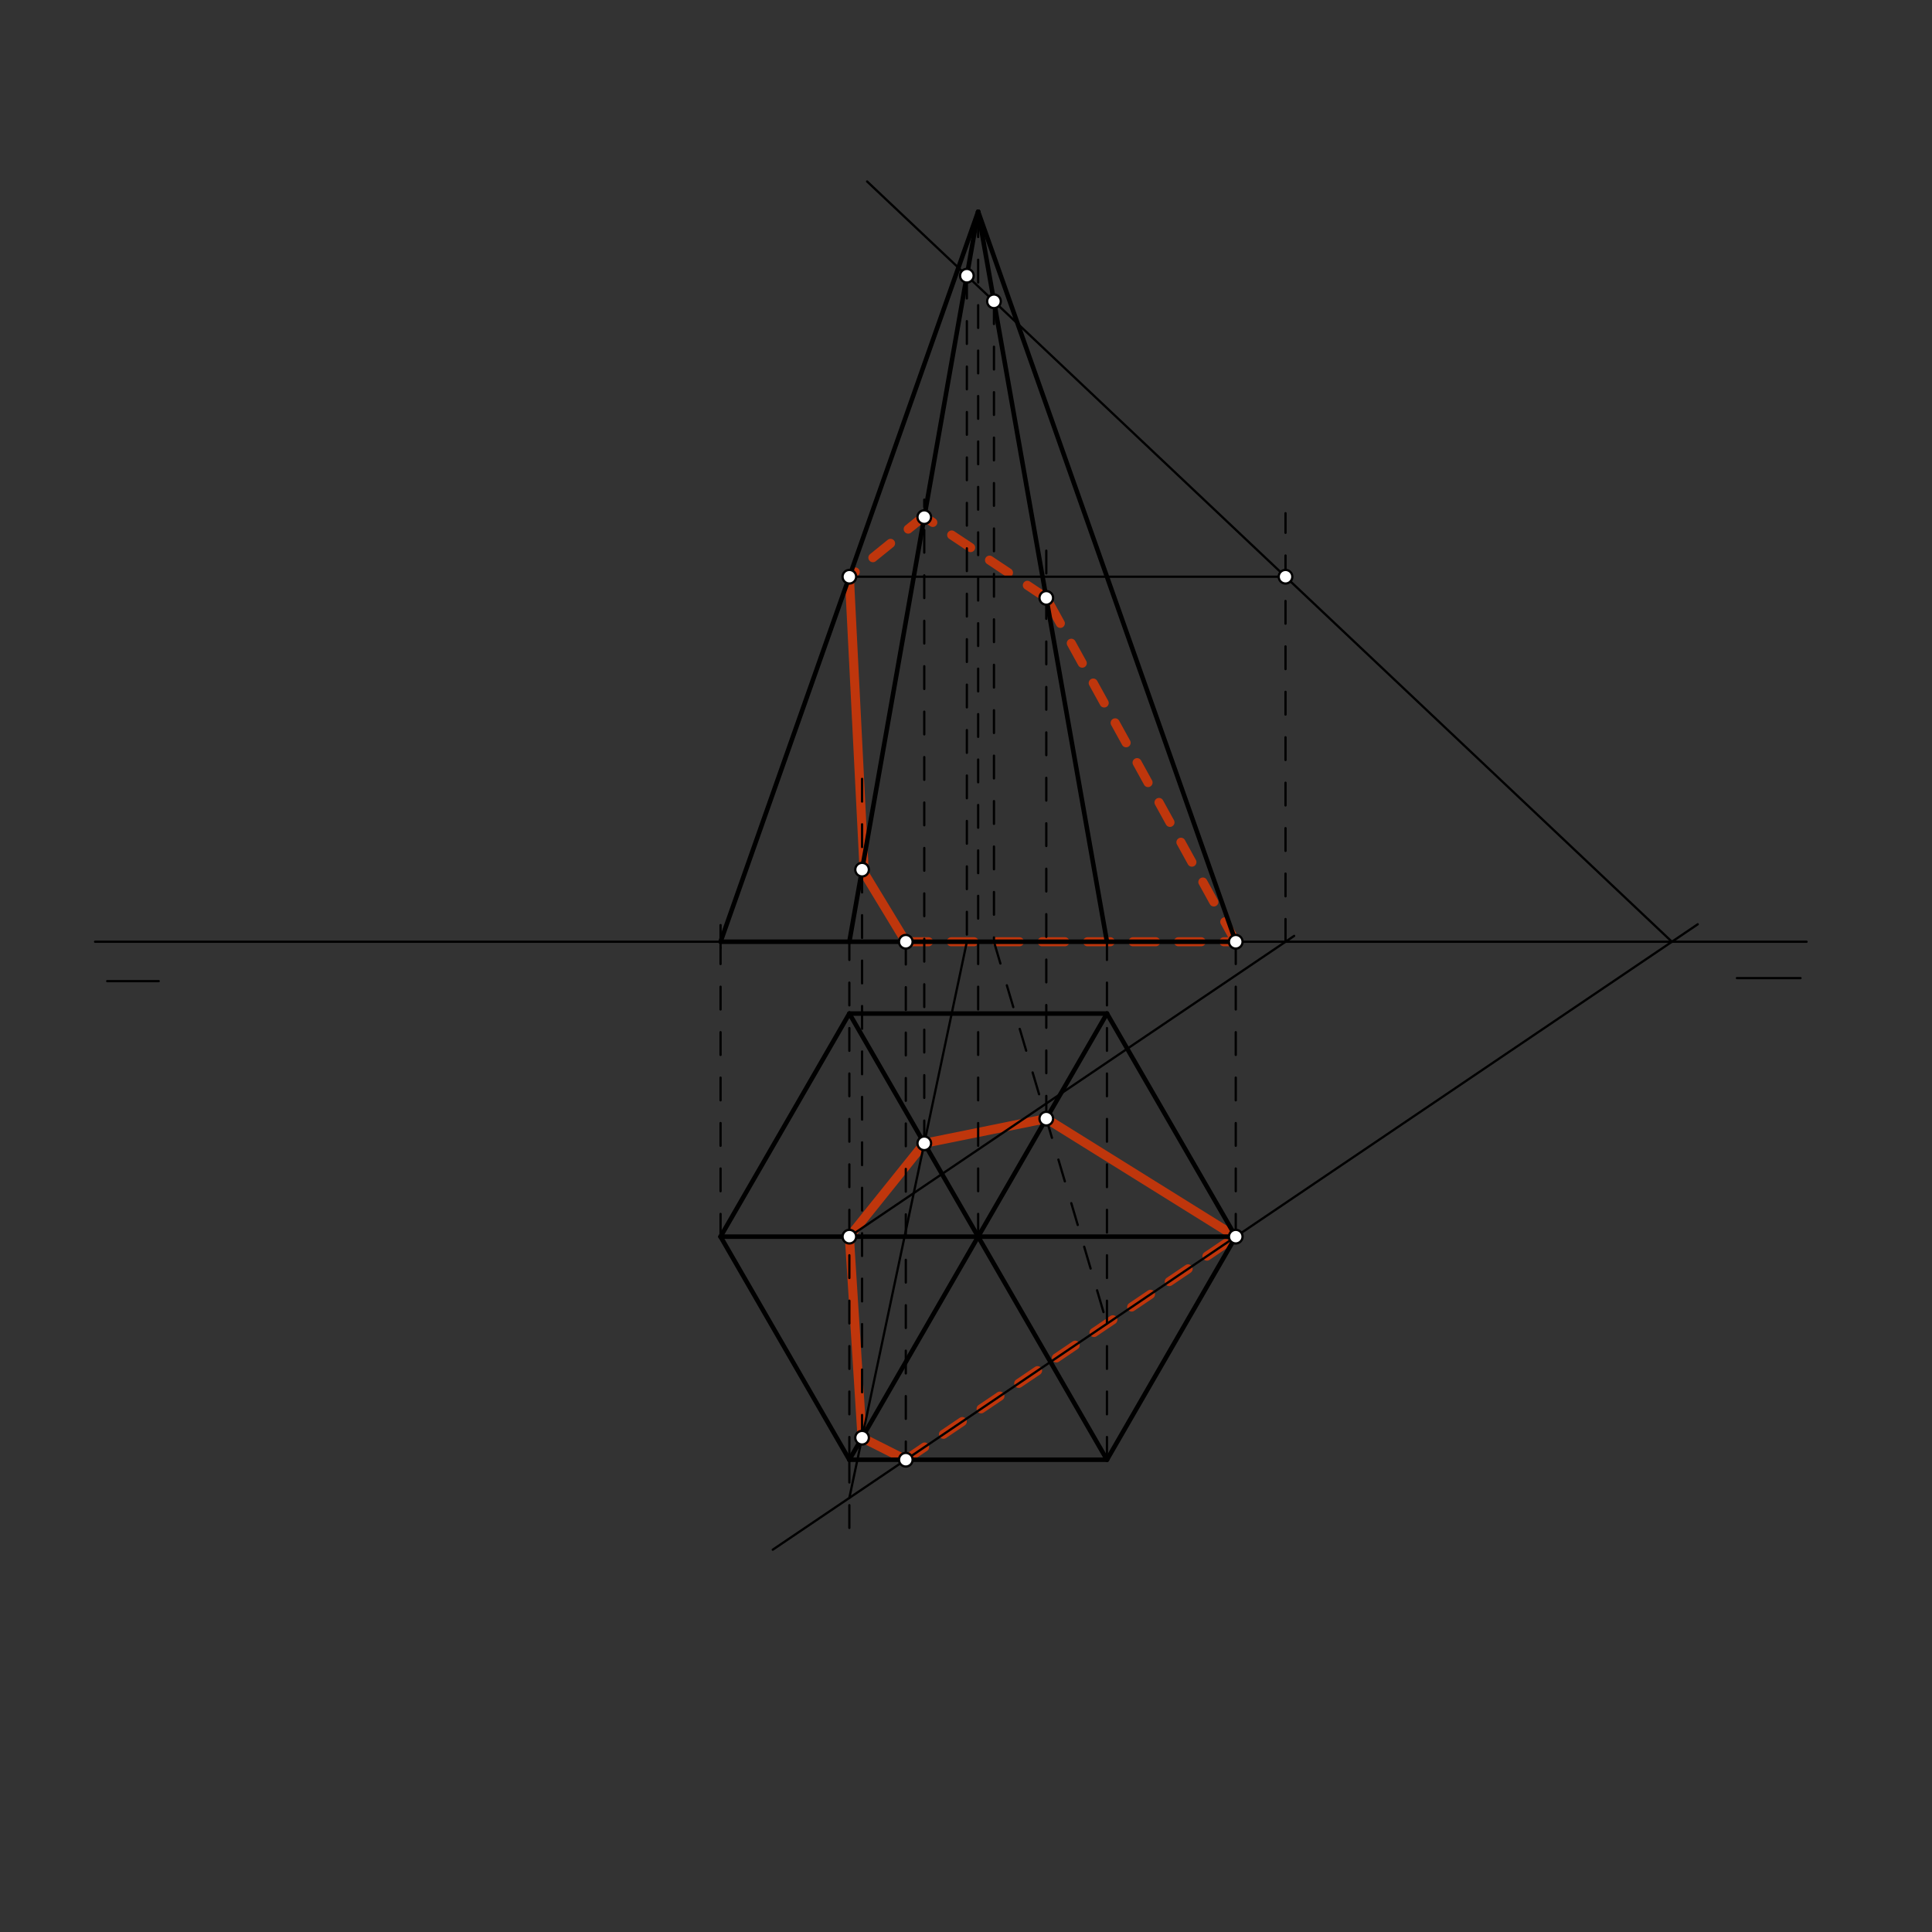<svg xmlns="http://www.w3.org/2000/svg" class="svg--1it" height="100%" preserveAspectRatio="xMidYMid meet" viewBox="0 0 850.394 850.394" width="100%"><rect x="0" y="0" width="850.394" height="850.394" fill="#333333" stroke="none"/><defs><marker id="marker-arrow" markerHeight="16" markerUnits="userSpaceOnUse" markerWidth="24" orient="auto-start-reverse" refX="24" refY="4" viewBox="0 0 24 8"><path d="M 0 0 L 24 4 L 0 8 z" stroke="inherit"></path></marker></defs><g class="aux-layer--1FB"><g class="element--2qn"><line stroke="#BF360C" stroke-dasharray="10" stroke-linecap="round" stroke-width="4" x1="398.703" x2="543.933" y1="642.521" y2="544.326"></line></g><g class="element--2qn"><line stroke="#BF360C" stroke-dasharray="none" stroke-linecap="round" stroke-width="4" x1="543.933" x2="460.537" y1="544.326" y2="492.382"></line></g><g class="element--2qn"><line stroke="#BF360C" stroke-dasharray="none" stroke-linecap="round" stroke-width="4" x1="460.537" x2="406.83" y1="492.382" y2="503.247"></line></g><g class="element--2qn"><line stroke="#BF360C" stroke-dasharray="none" stroke-linecap="round" stroke-width="4" x1="406.83" x2="373.854" y1="503.247" y2="544.326"></line></g><g class="element--2qn"><line stroke="#BF360C" stroke-dasharray="none" stroke-linecap="round" stroke-width="4" x1="373.854" x2="379.453" y1="544.326" y2="632.824"></line></g><g class="element--2qn"><line stroke="#BF360C" stroke-dasharray="none" stroke-linecap="round" stroke-width="4" x1="379.453" x2="398.703" y1="632.824" y2="642.521"></line></g><g class="element--2qn"><line stroke="#BF360C" stroke-dasharray="10" stroke-linecap="round" stroke-width="4" x1="398.703" x2="543.933" y1="414.521" y2="414.521"></line></g><g class="element--2qn"><line stroke="#BF360C" stroke-dasharray="10" stroke-linecap="round" stroke-width="4" x1="543.933" x2="460.537" y1="414.521" y2="263.167"></line></g><g class="element--2qn"><line stroke="#BF360C" stroke-dasharray="10" stroke-linecap="round" stroke-width="4" x1="460.537" x2="407.531" y1="263.167" y2="227.927"></line></g><g class="element--2qn"><line stroke="#BF360C" stroke-dasharray="10" stroke-linecap="round" stroke-width="4" x1="407.531" x2="373.854" y1="226.594" y2="253.854"></line></g><g class="element--2qn"><line stroke="#BF360C" stroke-dasharray="none" stroke-linecap="round" stroke-width="4" x1="373.854" x2="380.198" y1="253.854" y2="379.927"></line></g><g class="element--2qn"><line stroke="#BF360C" stroke-dasharray="none" stroke-linecap="round" stroke-width="4" x1="379.453" x2="398.703" y1="382.787" y2="414.521"></line></g></g><g class="main-layer--3Vd"><g class="element--2qn"><line stroke="#000000" stroke-dasharray="none" stroke-linecap="round" stroke-width="1" x1="41.854" x2="795.188" y1="414.521" y2="414.521"></line></g><g class="element--2qn"><line stroke="#000000" stroke-dasharray="none" stroke-linecap="round" stroke-width="1" x1="47.188" x2="69.854" y1="431.854" y2="431.854"></line></g><g class="element--2qn"><line stroke="#000000" stroke-dasharray="none" stroke-linecap="round" stroke-width="1" x1="792.521" x2="764.521" y1="430.521" y2="430.521"></line></g><g class="element--2qn"><line stroke="#000000" stroke-dasharray="none" stroke-linecap="round" stroke-width="1" x1="373.854" x2="487.24" y1="642.521" y2="642.521"></line></g><g class="element--2qn"><line stroke="#000000" stroke-dasharray="none" stroke-linecap="round" stroke-width="2" x1="373.854" x2="487.24" y1="446.131" y2="446.131"></line></g><g class="element--2qn"><line stroke="#000000" stroke-dasharray="none" stroke-linecap="round" stroke-width="2" x1="487.24" x2="543.933" y1="446.131" y2="544.326"></line></g><g class="element--2qn"><line stroke="#000000" stroke-dasharray="none" stroke-linecap="round" stroke-width="2" x1="543.933" x2="487.24" y1="544.326" y2="642.521"></line></g><g class="element--2qn"><line stroke="#000000" stroke-dasharray="none" stroke-linecap="round" stroke-width="2" x1="487.24" x2="373.854" y1="642.521" y2="642.521"></line></g><g class="element--2qn"><line stroke="#000000" stroke-dasharray="none" stroke-linecap="round" stroke-width="2" x1="373.854" x2="317.161" y1="642.521" y2="544.326"></line></g><g class="element--2qn"><line stroke="#000000" stroke-dasharray="none" stroke-linecap="round" stroke-width="2" x1="317.161" x2="373.854" y1="544.326" y2="446.131"></line></g><g class="element--2qn"><line stroke="#000000" stroke-dasharray="none" stroke-linecap="round" stroke-width="2" x1="373.854" x2="430.547" y1="446.131" y2="544.326"></line></g><g class="element--2qn"><line stroke="#000000" stroke-dasharray="none" stroke-linecap="round" stroke-width="2" x1="430.547" x2="487.24" y1="544.326" y2="446.131"></line></g><g class="element--2qn"><line stroke="#000000" stroke-dasharray="none" stroke-linecap="round" stroke-width="2" x1="430.547" x2="543.933" y1="544.326" y2="544.326"></line></g><g class="element--2qn"><line stroke="#000000" stroke-dasharray="none" stroke-linecap="round" stroke-width="2" x1="430.547" x2="487.24" y1="544.326" y2="642.521"></line></g><g class="element--2qn"><line stroke="#000000" stroke-dasharray="none" stroke-linecap="round" stroke-width="2" x1="430.547" x2="373.854" y1="544.326" y2="642.521"></line></g><g class="element--2qn"><line stroke="#000000" stroke-dasharray="none" stroke-linecap="round" stroke-width="2" x1="430.547" x2="317.161" y1="544.326" y2="544.326"></line></g><g class="element--2qn"><line stroke="#000000" stroke-dasharray="10" stroke-linecap="round" stroke-width="1" x1="430.547" x2="430.547" y1="544.326" y2="93.188"></line></g><g class="element--2qn"><line stroke="#000000" stroke-dasharray="10" stroke-linecap="round" stroke-width="1" x1="543.933" x2="543.933" y1="544.326" y2="414.521"></line></g><g class="element--2qn"><line stroke="#000000" stroke-dasharray="10" stroke-linecap="round" stroke-width="1" x1="317.161" x2="317.161" y1="544.326" y2="417.188"></line></g><g class="element--2qn"><line stroke="#000000" stroke-dasharray="10" stroke-linecap="round" stroke-width="1" x1="487.24" x2="487.24" y1="642.521" y2="414.521"></line></g><g class="element--2qn"><line stroke="#000000" stroke-dasharray="10" stroke-linecap="round" stroke-width="1" x1="373.854" x2="373.854" y1="642.521" y2="414.521"></line></g><g class="element--2qn"><line stroke="#000000" stroke-dasharray="10" stroke-linecap="round" stroke-width="1" x1="317.161" x2="317.161" y1="417.188" y2="404.773"></line></g><g class="element--2qn"><line stroke="#000000" stroke-dasharray="none" stroke-linecap="round" stroke-width="2" x1="430.547" x2="317.161" y1="93.188" y2="414.521"></line></g><g class="element--2qn"><line stroke="#000000" stroke-dasharray="none" stroke-linecap="round" stroke-width="2" x1="317.161" x2="543.933" y1="414.521" y2="414.521"></line></g><g class="element--2qn"><line stroke="#000000" stroke-dasharray="none" stroke-linecap="round" stroke-width="2" x1="543.933" x2="430.547" y1="414.521" y2="93.188"></line></g><g class="element--2qn"><line stroke="#000000" stroke-dasharray="none" stroke-linecap="round" stroke-width="2" x1="430.547" x2="373.854" y1="93.188" y2="414.521"></line></g><g class="element--2qn"><line stroke="#000000" stroke-dasharray="none" stroke-linecap="round" stroke-width="2" x1="430.547" x2="487.24" y1="93.187" y2="414.521"></line></g><g class="element--2qn"><line stroke="#000000" stroke-dasharray="10" stroke-linecap="round" stroke-width="1" x1="398.703" x2="398.703" y1="414.521" y2="642.521"></line></g><g class="element--2qn"><line stroke="#000000" stroke-dasharray="none" stroke-linecap="round" stroke-width="1" x1="398.703" x2="543.933" y1="642.521" y2="544.326"></line></g><g class="element--2qn"><line stroke="#000000" stroke-dasharray="none" stroke-linecap="round" stroke-width="1" x1="543.933" x2="747.284" y1="544.326" y2="406.833"></line></g><g class="element--2qn"><line stroke="#000000" stroke-dasharray="none" stroke-linecap="round" stroke-width="1" x1="373.854" x2="569.64" y1="544.326" y2="411.948"></line></g><g class="element--2qn"><line stroke="#000000" stroke-dasharray="10" stroke-linecap="round" stroke-width="1" x1="565.835" x2="565.835" y1="414.521" y2="225.891"></line></g><g class="element--2qn"><line stroke="#000000" stroke-dasharray="none" stroke-linecap="round" stroke-width="1" x1="373.854" x2="565.835" y1="253.854" y2="253.854"></line></g><g class="element--2qn"><line stroke="#000000" stroke-dasharray="none" stroke-linecap="round" stroke-width="1" x1="735.914" x2="565.835" y1="414.521" y2="253.854"></line></g><g class="element--2qn"><line stroke="#000000" stroke-dasharray="none" stroke-linecap="round" stroke-width="1" x1="565.835" x2="381.663" y1="253.854" y2="79.874"></line></g><g class="element--2qn"><line stroke="#000000" stroke-dasharray="10" stroke-linecap="round" stroke-width="1" x1="437.505" x2="437.505" y1="132.626" y2="414.521"></line></g><g class="element--2qn"><line stroke="#000000" stroke-dasharray="10" stroke-linecap="round" stroke-width="1" x1="437.505" x2="487.24" y1="414.521" y2="582.658"></line></g><g class="element--2qn"><line stroke="#000000" stroke-dasharray="10" stroke-linecap="round" stroke-width="1" x1="425.577" x2="425.577" y1="121.358" y2="414.521"></line></g><g class="element--2qn"><line stroke="#000000" stroke-dasharray="none" stroke-linecap="round" stroke-width="1" x1="398.703" x2="340.146" y1="642.521" y2="682.113"></line></g><g class="element--2qn"><line stroke="#000000" stroke-dasharray="10" stroke-linecap="round" stroke-width="1" x1="373.854" x2="373.854" y1="642.521" y2="674.594"></line></g><g class="element--2qn"><line stroke="#000000" stroke-dasharray="none" stroke-linecap="round" stroke-width="1" x1="425.577" x2="373.854" y1="414.521" y2="659.322"></line></g><g class="element--2qn"><line stroke="#000000" stroke-dasharray="10" stroke-linecap="round" stroke-width="1" x1="460.537" x2="460.537" y1="492.382" y2="239.26"></line></g><g class="element--2qn"><line stroke="#000000" stroke-dasharray="10" stroke-linecap="round" stroke-width="1" x1="406.83" x2="406.83" y1="503.247" y2="219.927"></line></g><g class="element--2qn"><line stroke="#000000" stroke-dasharray="10" stroke-linecap="round" stroke-width="1" x1="379.453" x2="379.453" y1="632.824" y2="336.594"></line></g><g class="element--2qn"><circle cx="373.854" cy="253.854" r="3" stroke="#000000" stroke-width="1" fill="#ffffff"></circle>}</g><g class="element--2qn"><circle cx="543.933" cy="414.521" r="3" stroke="#000000" stroke-width="1" fill="#ffffff"></circle>}</g><g class="element--2qn"><circle cx="398.703" cy="414.521" r="3" stroke="#000000" stroke-width="1" fill="#ffffff"></circle>}</g><g class="element--2qn"><circle cx="543.933" cy="544.326" r="3" stroke="#000000" stroke-width="1" fill="#ffffff"></circle>}</g><g class="element--2qn"><circle cx="373.854" cy="544.326" r="3" stroke="#000000" stroke-width="1" fill="#ffffff"></circle>}</g><g class="element--2qn"><circle cx="398.703" cy="642.521" r="3" stroke="#000000" stroke-width="1" fill="#ffffff"></circle>}</g><g class="element--2qn"><circle cx="565.835" cy="253.854" r="3" stroke="#000000" stroke-width="1" fill="#ffffff"></circle>}</g><g class="element--2qn"><circle cx="437.505" cy="132.626" r="3" stroke="#000000" stroke-width="1" fill="#ffffff"></circle>}</g><g class="element--2qn"><circle cx="460.537" cy="492.382" r="3" stroke="#000000" stroke-width="1" fill="#ffffff"></circle>}</g><g class="element--2qn"><circle cx="425.577" cy="121.358" r="3" stroke="#000000" stroke-width="1" fill="#ffffff"></circle>}</g><g class="element--2qn"><circle cx="406.83" cy="503.247" r="3" stroke="#000000" stroke-width="1" fill="#ffffff"></circle>}</g><g class="element--2qn"><circle cx="379.453" cy="632.824" r="3" stroke="#000000" stroke-width="1" fill="#ffffff"></circle>}</g><g class="element--2qn"><circle cx="460.537" cy="263.167" r="3" stroke="#000000" stroke-width="1" fill="#ffffff"></circle>}</g><g class="element--2qn"><circle cx="406.83" cy="227.613" r="3" stroke="#000000" stroke-width="1" fill="#ffffff"></circle>}</g><g class="element--2qn"><circle cx="379.453" cy="382.787" r="3" stroke="#000000" stroke-width="1" fill="#ffffff"></circle>}</g></g><g class="snaps-layer--2PT"></g><g class="temp-layer--rAP"></g></svg>